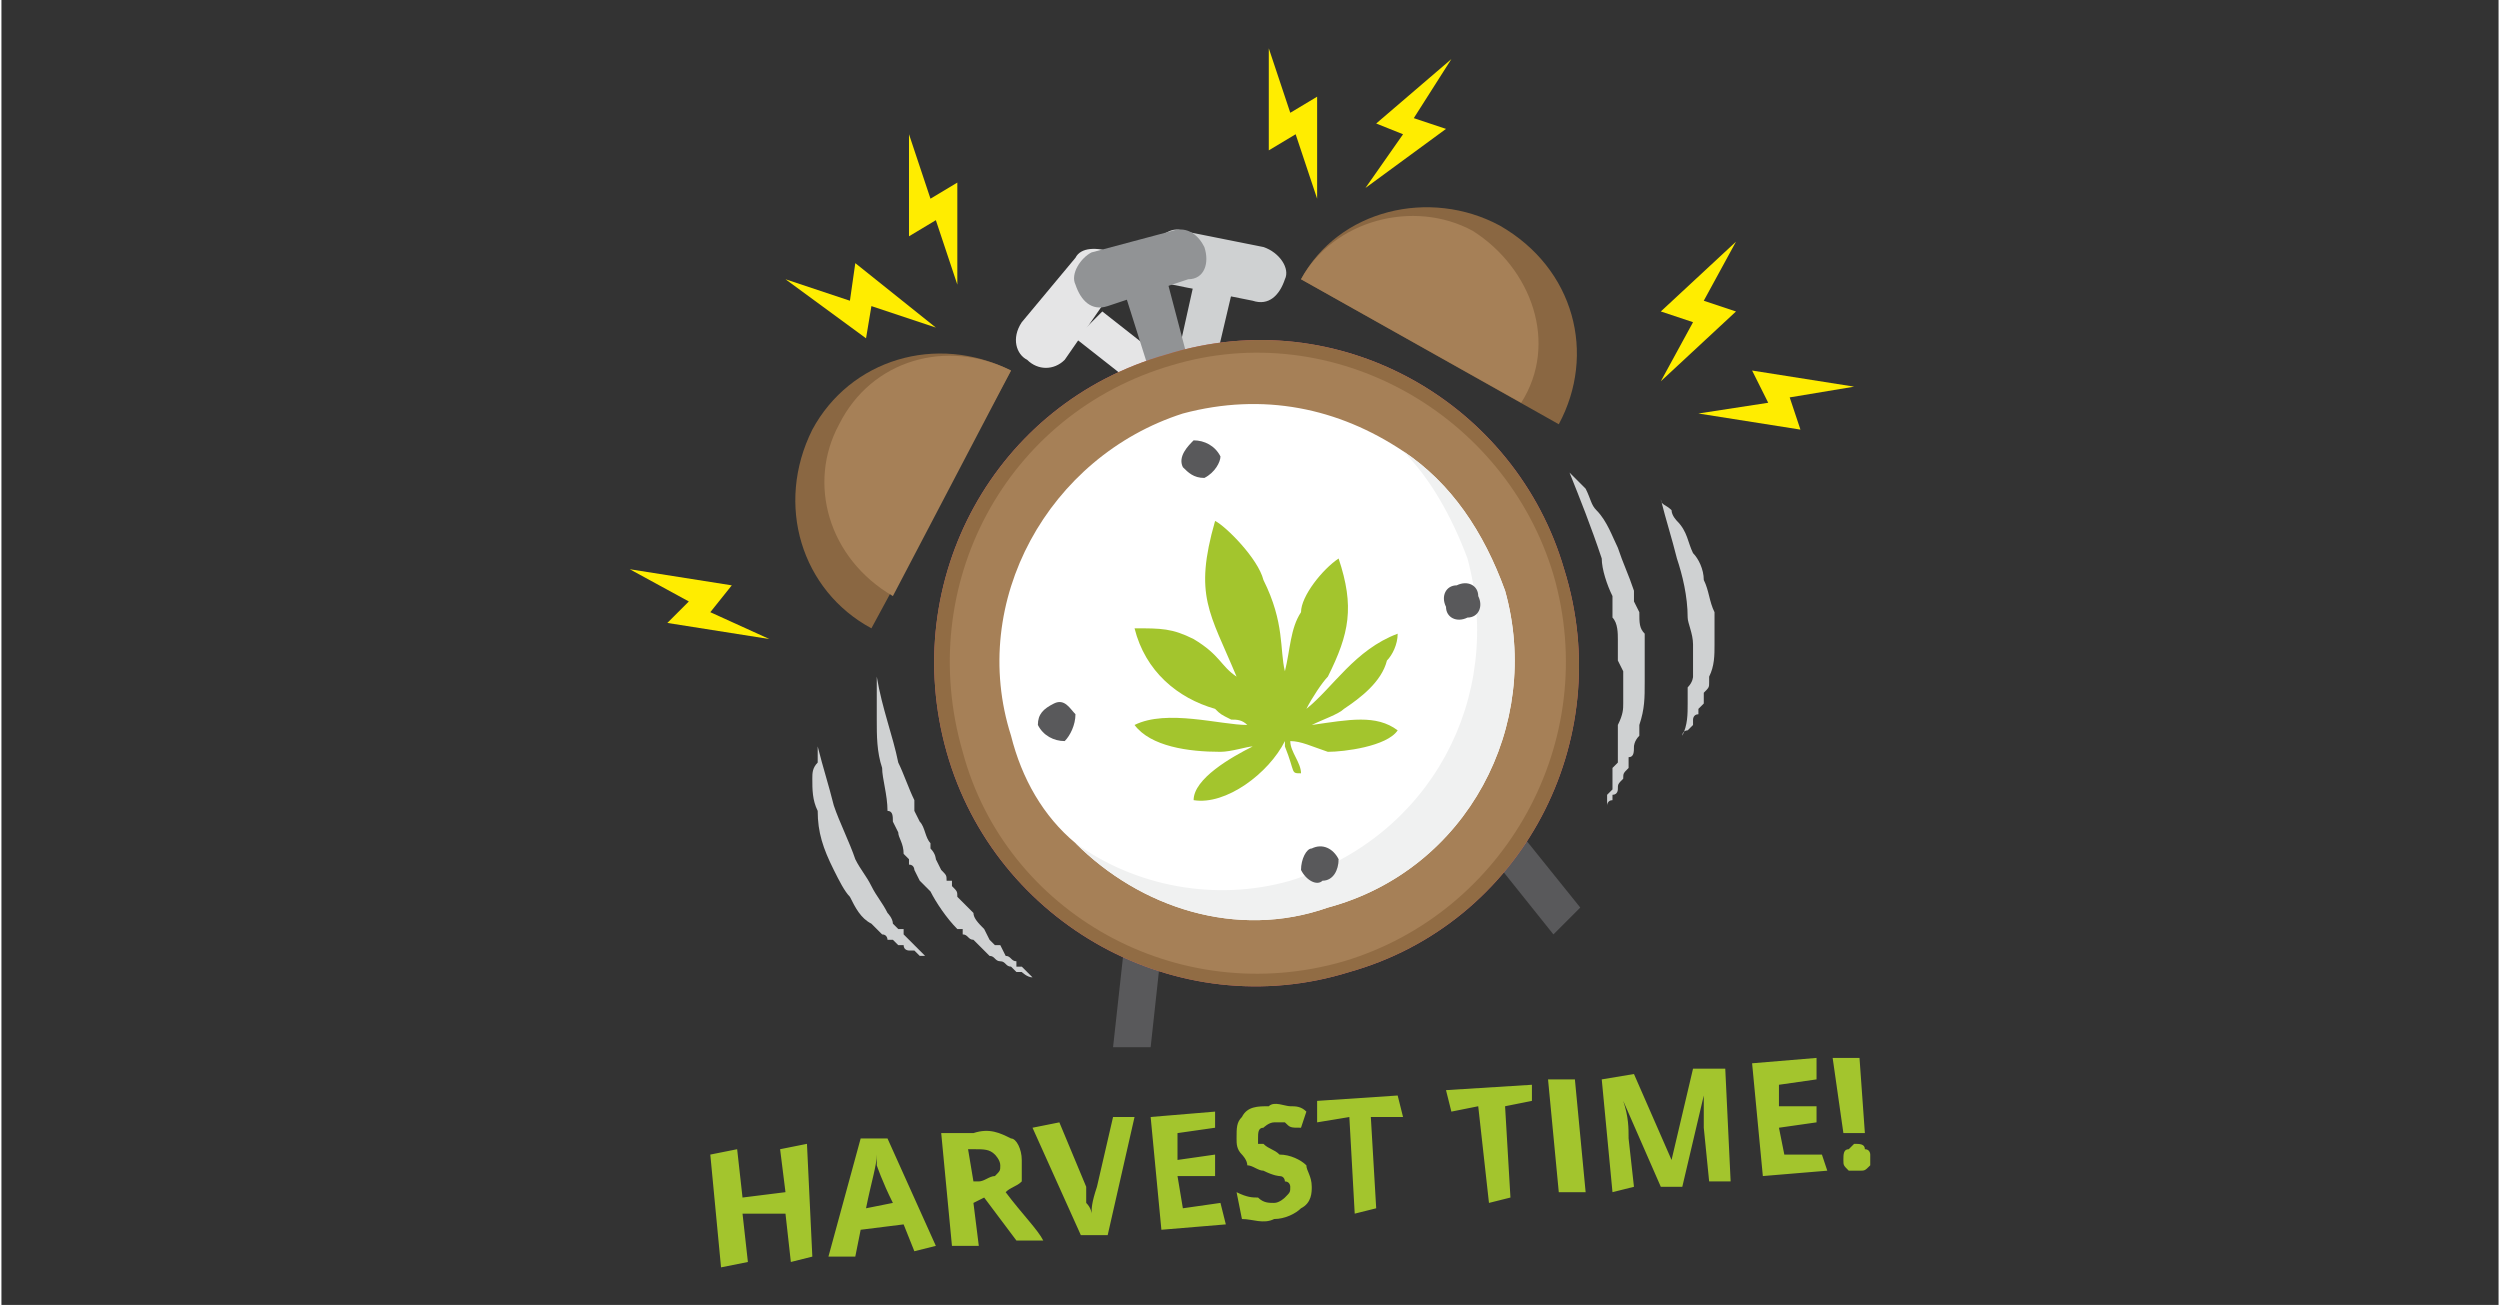 <?xml version="1.0" encoding="UTF-8"?>
<!DOCTYPE svg PUBLIC "-//W3C//DTD SVG 1.1//EN" "http://www.w3.org/Graphics/SVG/1.1/DTD/svg11.dtd">
<!-- Creator: CorelDRAW 2017 -->
<svg xmlns="http://www.w3.org/2000/svg" xml:space="preserve" width="364px" height="190px" version="1.1" style="shape-rendering:geometricPrecision; text-rendering:geometricPrecision; image-rendering:optimizeQuality; fill-rule:evenodd; clip-rule:evenodd"
viewBox="0 0 4.65 2.43"
 xmlns:xlink="http://www.w3.org/1999/xlink">
 <rect x="0" y="0" width="4.65" height="2.43" fill="#333333" stroke="none"/>
 <defs>
  <style type="text/css">
   <![CDATA[
    .fil0 {fill:none}
    .fil12 {fill:#A3C52D}
    .fil11 {fill:#FFED00;fill-rule:nonzero}
    .fil2 {fill:#59595B;fill-rule:nonzero}
    .fil10 {fill:#8A6742;fill-rule:nonzero}
    .fil6 {fill:#916C44;fill-rule:nonzero}
    .fil4 {fill:#919395;fill-rule:nonzero}
    .fil13 {fill:#A3C52D;fill-rule:nonzero}
    .fil7 {fill:#A68057;fill-rule:nonzero}
    .fil1 {fill:#CFD1D2;fill-rule:nonzero}
    .fil5 {fill:#D3616A;fill-rule:nonzero}
    .fil3 {fill:#E5E5E6;fill-rule:nonzero}
    .fil9 {fill:#F0F1F1;fill-rule:nonzero}
    .fil8 {fill:white;fill-rule:nonzero}
   ]]>
  </style>
 </defs>
 <g id="Слой_x0020_1">
  <polygon class="fil0" points="0,0 4.65,0 4.65,2.43 0,2.43 "/>
  <polygon class="fil1" points="2.25,0.72 2.18,0.71 2.22,0.53 2.29,0.55 "/>
  <path class="fil1" d="M2.14 0.47l0 0c0.01,-0.03 0.04,-0.05 0.06,-0.04l0.15 0.03c0.03,0.01 0.05,0.04 0.04,0.06l0 0c-0.01,0.03 -0.03,0.05 -0.06,0.04l-0.15 -0.03c-0.03,-0.01 -0.04,-0.04 -0.04,-0.06z"/>
  <polygon class="fil2" points="2.14,1.95 2.07,1.95 2.2,0.77 2.94,1.69 2.89,1.74 2.25,0.94 "/>
  <polygon class="fil3" points="2.19,0.69 2.14,0.74 2,0.63 2.05,0.58 "/>
  <path class="fil3" d="M1.91 0.67l0 0c-0.02,-0.01 -0.03,-0.04 -0.01,-0.07l0.1 -0.12c0.01,-0.02 0.04,-0.02 0.07,-0.01l0 0c0.02,0.02 0.02,0.05 0,0.07l-0.09 0.13c-0.02,0.02 -0.05,0.02 -0.07,0z"/>
  <polygon class="fil4" points="2.22,0.71 2.15,0.73 2.09,0.54 2.17,0.52 "/>
  <path class="fil4" d="M2 0.53l0 0c-0.01,-0.02 0.01,-0.05 0.03,-0.06l0.15 -0.04c0.03,-0.01 0.05,0.01 0.06,0.03l0 0c0.01,0.03 0,0.06 -0.03,0.06l-0.15 0.05c-0.03,0.01 -0.05,-0.01 -0.06,-0.04z"/>
  <path class="fil5" d="M2.91 1.06c0.1,0.32 -0.08,0.66 -0.4,0.75 -0.32,0.1 -0.66,-0.09 -0.75,-0.41 -0.09,-0.32 0.09,-0.65 0.41,-0.74 0.32,-0.1 0.65,0.09 0.74,0.4z"/>
  <path class="fil6" d="M2.91 1.06c0.1,0.32 -0.08,0.66 -0.4,0.75 -0.32,0.1 -0.66,-0.09 -0.75,-0.41 -0.09,-0.32 0.09,-0.65 0.41,-0.74 0.32,-0.1 0.65,0.09 0.74,0.4z"/>
  <path class="fil7" d="M2.89 1.07c0.09,0.31 -0.09,0.63 -0.39,0.72 -0.31,0.09 -0.63,-0.09 -0.71,-0.39 -0.09,-0.31 0.08,-0.63 0.39,-0.72 0.3,-0.09 0.62,0.09 0.71,0.39z"/>
  <path class="fil8" d="M2.61 0.84c-0.12,-0.08 -0.26,-0.11 -0.41,-0.07 -0.25,0.08 -0.4,0.35 -0.32,0.6 0.02,0.08 0.06,0.15 0.12,0.2 0.12,0.12 0.3,0.18 0.47,0.12 0.26,-0.07 0.4,-0.34 0.33,-0.59 -0.04,-0.11 -0.1,-0.2 -0.19,-0.26z"/>
  <path class="fil9" d="M2.61 0.84c0.05,0.05 0.09,0.12 0.12,0.2 0.07,0.26 -0.07,0.52 -0.33,0.6 -0.14,0.04 -0.29,0.01 -0.4,-0.07 0.12,0.12 0.3,0.18 0.47,0.12 0.26,-0.07 0.4,-0.34 0.33,-0.59 -0.04,-0.11 -0.1,-0.2 -0.19,-0.26z"/>
  <path class="fil10" d="M2.9 0.79c0.07,-0.13 0.03,-0.29 -0.11,-0.37 -0.13,-0.07 -0.3,-0.03 -0.37,0.1l0.48 0.27z"/>
  <path class="fil7" d="M2.83 0.75c0.07,-0.11 0.02,-0.25 -0.09,-0.32 -0.11,-0.06 -0.26,-0.02 -0.32,0.09l0.41 0.23z"/>
  <path class="fil10" d="M1.62 1.17c-0.13,-0.07 -0.18,-0.23 -0.11,-0.37 0.07,-0.13 0.23,-0.18 0.37,-0.11l-0.26 0.48z"/>
  <path class="fil7" d="M1.66 1.11c-0.12,-0.07 -0.16,-0.21 -0.1,-0.32 0.06,-0.12 0.2,-0.16 0.32,-0.1l-0.22 0.42z"/>
  <path class="fil2" d="M2 1.33c0,0.02 -0.01,0.04 -0.02,0.05 -0.02,0 -0.04,-0.01 -0.05,-0.03 0,-0.02 0.01,-0.03 0.03,-0.04 0.02,-0.01 0.03,0.01 0.04,0.02z"/>
  <path class="fil2" d="M2.75 1.11c0.01,0.02 0,0.04 -0.02,0.04 -0.02,0.01 -0.04,0 -0.04,-0.02 -0.01,-0.02 0,-0.04 0.02,-0.04 0.02,-0.01 0.04,0 0.04,0.02z"/>
  <path class="fil2" d="M2.24 0.89c-0.02,0 -0.03,-0.01 -0.04,-0.02 -0.01,-0.02 0.01,-0.04 0.02,-0.05 0.02,0 0.04,0.01 0.05,0.03 0,0.01 -0.01,0.03 -0.03,0.04z"/>
  <path class="fil2" d="M2.46 1.64c-0.01,0.01 -0.03,0 -0.04,-0.02 0,-0.02 0.01,-0.04 0.02,-0.04 0.02,-0.01 0.04,0 0.05,0.02 0,0.02 -0.01,0.04 -0.03,0.04z"/>
  <path class="fil1" d="M2.92 0.88c0.01,0.01 0.02,0.02 0.03,0.03 0.01,0.02 0.01,0.03 0.02,0.04 0.02,0.02 0.03,0.05 0.04,0.07 0.01,0.03 0.02,0.05 0.03,0.08 0,0.01 0,0.02 0,0.02l0.01 0.02c0,0.02 0,0.03 0.01,0.04l0 0.01c0,0.01 0,0.01 0,0.01 0,0.01 0,0.02 0,0.03l0 0.02c0,0 0,0.01 0,0.02 0,0.03 0,0.05 -0.01,0.08l0 0.01c0,0.01 0,0.01 0,0.01 -0.01,0.01 -0.01,0.02 -0.01,0.02 0,0.01 0,0.02 -0.01,0.02l0 0.01 0 0.01c-0.01,0.01 -0.01,0.01 -0.01,0.02 -0.01,0.01 -0.01,0.01 -0.01,0.02 0,0 0,0.01 -0.01,0.01l0 0.01c-0.01,0 -0.01,0.01 -0.01,0.01 0,0 0,-0.01 0,-0.02l0 0 0.01 -0.01c0,-0.01 0,-0.02 0,-0.02l0 -0.02 0.01 -0.01 0 -0.01 0 -0.02c0,-0.02 0,-0.03 0,-0.04 0.01,-0.02 0.01,-0.03 0.01,-0.04 0,-0.01 0,-0.02 0,-0.02l0 -0.01 0 -0.01c0,-0.01 0,-0.01 0,-0.02l-0.01 -0.02c0,-0.01 0,-0.01 0,-0.02 0,0 0,-0.01 0,-0.01l0 -0.01c0,-0.01 0,-0.03 -0.01,-0.04l0 -0.02 0 -0.02c-0.01,-0.02 -0.02,-0.05 -0.02,-0.07 -0.02,-0.06 -0.04,-0.11 -0.06,-0.16z"/>
  <path class="fil1" d="M3.09 0.93c0,0.01 0.01,0.01 0.02,0.02 0,0.01 0.01,0.02 0.01,0.02 0.02,0.02 0.02,0.04 0.03,0.06 0.01,0.01 0.02,0.03 0.02,0.05 0.01,0.02 0.01,0.04 0.02,0.06 0,0.02 0,0.04 0,0.06 0,0.02 0,0.04 -0.01,0.06 0,0.01 0,0.01 0,0.01 0,0.01 0,0.01 -0.01,0.02 0,0 0,0.01 0,0.01l0 0.01 -0.01 0.01c0,0 0,0.01 0,0.01 -0.01,0 -0.01,0.01 -0.01,0.01 0,0.01 0,0.01 0,0.01l-0.01 0.01c0,0 -0.01,0 -0.01,0.01 0.01,-0.02 0.01,-0.04 0.01,-0.06l0 -0.01 0 0 0 -0.02c0.01,-0.01 0.01,-0.02 0.01,-0.02 0,-0.02 0,-0.04 0,-0.06 0,-0.02 -0.01,-0.04 -0.01,-0.05 0,-0.04 -0.01,-0.08 -0.02,-0.11 -0.01,-0.04 -0.02,-0.07 -0.03,-0.11z"/>
  <path class="fil1" d="M1.63 1.26c0.01,0.06 0.03,0.11 0.04,0.16 0.01,0.02 0.02,0.05 0.03,0.07l0 0.02 0.01 0.02c0.01,0.01 0.01,0.03 0.02,0.04l0 0.01c0,0 0,0 0,0 0.01,0.01 0.01,0.02 0.01,0.02l0.01 0.02c0.01,0.01 0.01,0.01 0.01,0.02l0.01 0 0 0.01c0.01,0.01 0.01,0.01 0.01,0.02 0.01,0.01 0.02,0.02 0.03,0.03 0,0.01 0.01,0.02 0.02,0.03l0.01 0.02 0.01 0.01 0.01 0 0.01 0.02c0.01,0 0.01,0.01 0.02,0.01l0 0.01 0.01 0c0.01,0.01 0.01,0.01 0.02,0.02 -0.01,0 -0.02,-0.01 -0.02,-0.01l-0.01 0c-0.01,-0.01 -0.01,-0.01 -0.01,-0.01 -0.01,0 -0.01,-0.01 -0.02,-0.01 -0.01,0 -0.01,-0.01 -0.02,-0.01l-0.01 -0.01 0 0c-0.01,-0.01 -0.01,-0.01 -0.02,-0.02 -0.01,0 -0.01,-0.01 -0.02,-0.01 0,0 0,0 0,-0.01l-0.01 0c-0.02,-0.02 -0.04,-0.05 -0.05,-0.07 -0.01,-0.01 -0.01,-0.01 -0.02,-0.02l-0.01 -0.02c0,0 0,-0.01 -0.01,-0.01 0,-0.01 0,-0.01 0,-0.01l-0.01 -0.01c0,-0.02 -0.01,-0.03 -0.01,-0.04l-0.01 -0.02c0,-0.01 0,-0.02 -0.01,-0.02 0,-0.03 -0.01,-0.06 -0.01,-0.08 -0.01,-0.03 -0.01,-0.06 -0.01,-0.09 0,-0.01 0,-0.02 0,-0.04 0,-0.01 0,-0.03 0,-0.04z"/>
  <path class="fil1" d="M1.52 1.39c0.01,0.04 0.02,0.07 0.03,0.11 0.01,0.03 0.03,0.07 0.04,0.1 0.01,0.02 0.02,0.03 0.03,0.05 0.01,0.02 0.02,0.03 0.03,0.05 0,0 0.01,0.01 0.01,0.02l0.01 0.01 0.01 0 0 0.01c0.01,0.01 0.03,0.03 0.04,0.04 -0.01,0 -0.01,0 -0.01,0l-0.01 -0.01c0,0 -0.01,0 -0.01,0 0,0 -0.01,0 -0.01,-0.01 -0.01,0 -0.01,0 -0.01,0l-0.01 -0.01 -0.01 0c0,0 0,-0.01 -0.01,-0.01 0,0 -0.01,-0.01 -0.01,-0.01 0,0 -0.01,-0.01 -0.01,-0.01 -0.02,-0.01 -0.03,-0.03 -0.04,-0.05 -0.01,-0.01 -0.02,-0.03 -0.03,-0.05 -0.02,-0.04 -0.03,-0.07 -0.03,-0.11 -0.01,-0.02 -0.01,-0.04 -0.01,-0.06 0,-0.01 0,-0.02 0.01,-0.03 0,-0.01 0,-0.02 0,-0.03z"/>
  <polygon class="fil11" points="2.36,0.09 2.36,0.28 2.41,0.25 2.45,0.37 2.45,0.18 2.4,0.21 "/>
  <polygon class="fil11" points="2.7,0.11 2.56,0.23 2.61,0.25 2.54,0.35 2.69,0.24 2.63,0.22 "/>
  <polygon class="fil11" points="1.46,0.52 1.61,0.63 1.62,0.57 1.74,0.61 1.59,0.49 1.58,0.56 "/>
  <polygon class="fil11" points="1.69,0.25 1.69,0.44 1.74,0.41 1.78,0.53 1.78,0.34 1.73,0.37 "/>
  <polygon class="fil11" points="3.23,0.45 3.09,0.58 3.15,0.6 3.09,0.71 3.23,0.58 3.17,0.56 "/>
  <polygon class="fil11" points="3.45,0.72 3.26,0.69 3.29,0.75 3.16,0.77 3.35,0.8 3.33,0.74 "/>
  <polygon class="fil11" points="1.17,1.06 1.36,1.09 1.32,1.14 1.43,1.19 1.24,1.16 1.28,1.12 "/>
  <path class="fil12" d="M2.11 1.17c0.02,0.08 0.08,0.13 0.15,0.15 0.01,0.01 0.01,0.01 0.03,0.02 0.01,0 0.02,0 0.03,0.01 -0.05,0 -0.15,-0.03 -0.21,0 0.03,0.04 0.1,0.05 0.16,0.05 0.02,0 0.05,-0.01 0.06,-0.01 -0.04,0.02 -0.11,0.06 -0.11,0.1 0.06,0.01 0.14,-0.05 0.17,-0.11l0 0.01c0.02,0.05 0.01,0.05 0.03,0.05 0,-0.02 -0.02,-0.04 -0.02,-0.06 0.02,0 0.04,0.01 0.07,0.02 0.03,0 0.11,-0.01 0.13,-0.04 -0.04,-0.03 -0.09,-0.02 -0.16,-0.01 0.02,-0.01 0.05,-0.02 0.06,-0.03 0.03,-0.02 0.07,-0.05 0.08,-0.09 0.01,-0.01 0.02,-0.03 0.02,-0.05 -0.08,0.03 -0.12,0.1 -0.17,0.14 0.01,-0.02 0.03,-0.05 0.04,-0.06 0.04,-0.08 0.05,-0.13 0.02,-0.22 -0.03,0.02 -0.07,0.07 -0.07,0.1 -0.02,0.03 -0.02,0.07 -0.03,0.11 -0.01,-0.04 0,-0.09 -0.04,-0.17 -0.01,-0.04 -0.07,-0.1 -0.09,-0.11 -0.04,0.14 -0.01,0.17 0.04,0.29 -0.03,-0.02 -0.03,-0.04 -0.08,-0.07 -0.04,-0.02 -0.06,-0.02 -0.11,-0.02z"/>
  <path class="fil13" d="M1.51 2.34l-0.04 0.01 -0.01 -0.09 -0.08 0 0.01 0.09 -0.05 0.01 -0.02 -0.21 0.05 -0.01 0.01 0.09 0.08 -0.01 -0.01 -0.08 0.05 -0.01 0.01 0.21zm0.19 -0.01l-0.02 -0.05 -0.08 0.01 -0.01 0.05 -0.05 0 0.06 -0.22 0.05 0 0.09 0.2 -0.04 0.01zm-0.04 -0.09c-0.02,-0.04 -0.03,-0.07 -0.03,-0.07 0,-0.01 0,-0.01 0,-0.02 0,0.02 -0.01,0.05 -0.02,0.1l0.05 -0.01zm0.15 -0.04l0.01 0c0.01,0 0.02,-0.01 0.03,-0.01 0.01,-0.01 0.01,-0.01 0.01,-0.02 0,-0.01 -0.01,-0.02 -0.01,-0.02 -0.01,-0.01 -0.02,-0.01 -0.04,-0.01l-0.01 0 0.01 0.06zm0 0.04l0.01 0.08 -0.05 0 -0.02 -0.21 0.06 0c0.03,-0.01 0.05,0 0.07,0.01 0.01,0 0.02,0.02 0.02,0.04 0,0.01 0,0.02 0,0.04 -0.01,0.01 -0.02,0.01 -0.03,0.02 0.03,0.04 0.06,0.07 0.07,0.09l-0.05 0 -0.06 -0.08 -0.02 0.01zm0.26 -0.16l0.04 0 -0.05 0.22 -0.05 0 -0.09 -0.2 0.05 -0.01 0.05 0.12c0,0.01 0,0.02 0,0.03 0.01,0.01 0.01,0.02 0.01,0.02 0,-0.01 0,-0.02 0.01,-0.05l0.03 -0.13zm0.21 0.2l-0.12 0.01 -0.02 -0.21 0.12 -0.01 0 0.03 -0.07 0.01 0 0.05 0.07 -0.01 0 0.04 -0.07 0 0.01 0.06 0.07 -0.01 0.01 0.04zm0.16 -0.07c0,0.01 0,0.03 -0.02,0.04 -0.01,0.01 -0.03,0.02 -0.05,0.02 -0.02,0.01 -0.04,0 -0.06,0l-0.01 -0.05c0.02,0.01 0.03,0.01 0.04,0.01 0.01,0.01 0.02,0.01 0.03,0.01 0.01,0 0.02,-0.01 0.02,-0.01 0.01,-0.01 0.01,-0.01 0.01,-0.02 0,0 0,-0.01 -0.01,-0.01 0,0 0,-0.01 -0.01,-0.01 0,0 -0.01,0 -0.03,-0.01 -0.01,0 -0.02,-0.01 -0.03,-0.01 0,-0.01 -0.01,-0.02 -0.01,-0.02 -0.01,-0.01 -0.01,-0.02 -0.01,-0.03 0,-0.02 0,-0.03 0.01,-0.04 0.01,-0.02 0.03,-0.02 0.05,-0.02 0.01,-0.01 0.03,0 0.04,0 0.01,0 0.02,0 0.03,0.01l-0.01 0.03c-0.02,0 -0.02,0 -0.03,-0.01 -0.01,0 -0.02,0 -0.02,0 -0.01,0 -0.02,0.01 -0.02,0.01 -0.01,0 -0.01,0.01 -0.01,0.02 0,0 0,0 0,0.01 0.01,0 0.01,0 0.01,0 0.01,0.01 0.02,0.01 0.03,0.02 0.02,0 0.04,0.01 0.05,0.02 0,0.01 0.01,0.02 0.01,0.04zm0.12 0.04l-0.04 0.01 -0.01 -0.18 -0.06 0.01 0 -0.04 0.15 -0.01 0.01 0.04 -0.06 0 0.01 0.17zm0.25 -0.02l-0.04 0.01 -0.02 -0.18 -0.05 0.01 -0.01 -0.04 0.16 -0.01 0 0.03 -0.05 0.01 0.01 0.17zm0.09 -0.01l-0.02 -0.21 0.05 0 0.02 0.21 -0.05 0zm0.19 -0.01l-0.07 -0.16 0 0c0.01,0.03 0.01,0.05 0.01,0.07l0.01 0.09 -0.04 0.01 -0.02 -0.21 0.06 -0.01 0.07 0.16 0 0 0.04 -0.17 0.06 0 0.01 0.21 -0.04 0 -0.01 -0.1c0,0 0,-0.01 0,-0.01 0,-0.01 0,-0.03 0,-0.05l0 0 -0.04 0.17 -0.04 0zm0.31 -0.03l-0.12 0.01 -0.02 -0.21 0.12 -0.01 0 0.04 -0.07 0.01 0 0.04 0.07 0 0 0.03 -0.07 0.01 0.01 0.05 0.07 0 0.01 0.03zm0.07 -0.07l-0.04 0 -0.02 -0.14 0.05 0 0.01 0.14zm-0.04 0.05c0,-0.01 0,-0.02 0.01,-0.02 0,0 0.01,-0.01 0.01,-0.01 0.01,0 0.02,0 0.02,0.01 0.01,0 0.01,0.01 0.01,0.01 0,0.01 0,0.02 0,0.02 -0.01,0.01 -0.01,0.01 -0.02,0.01 -0.01,0 -0.02,0 -0.02,0 -0.01,-0.01 -0.01,-0.01 -0.01,-0.02z"/>
 </g>
</svg>
